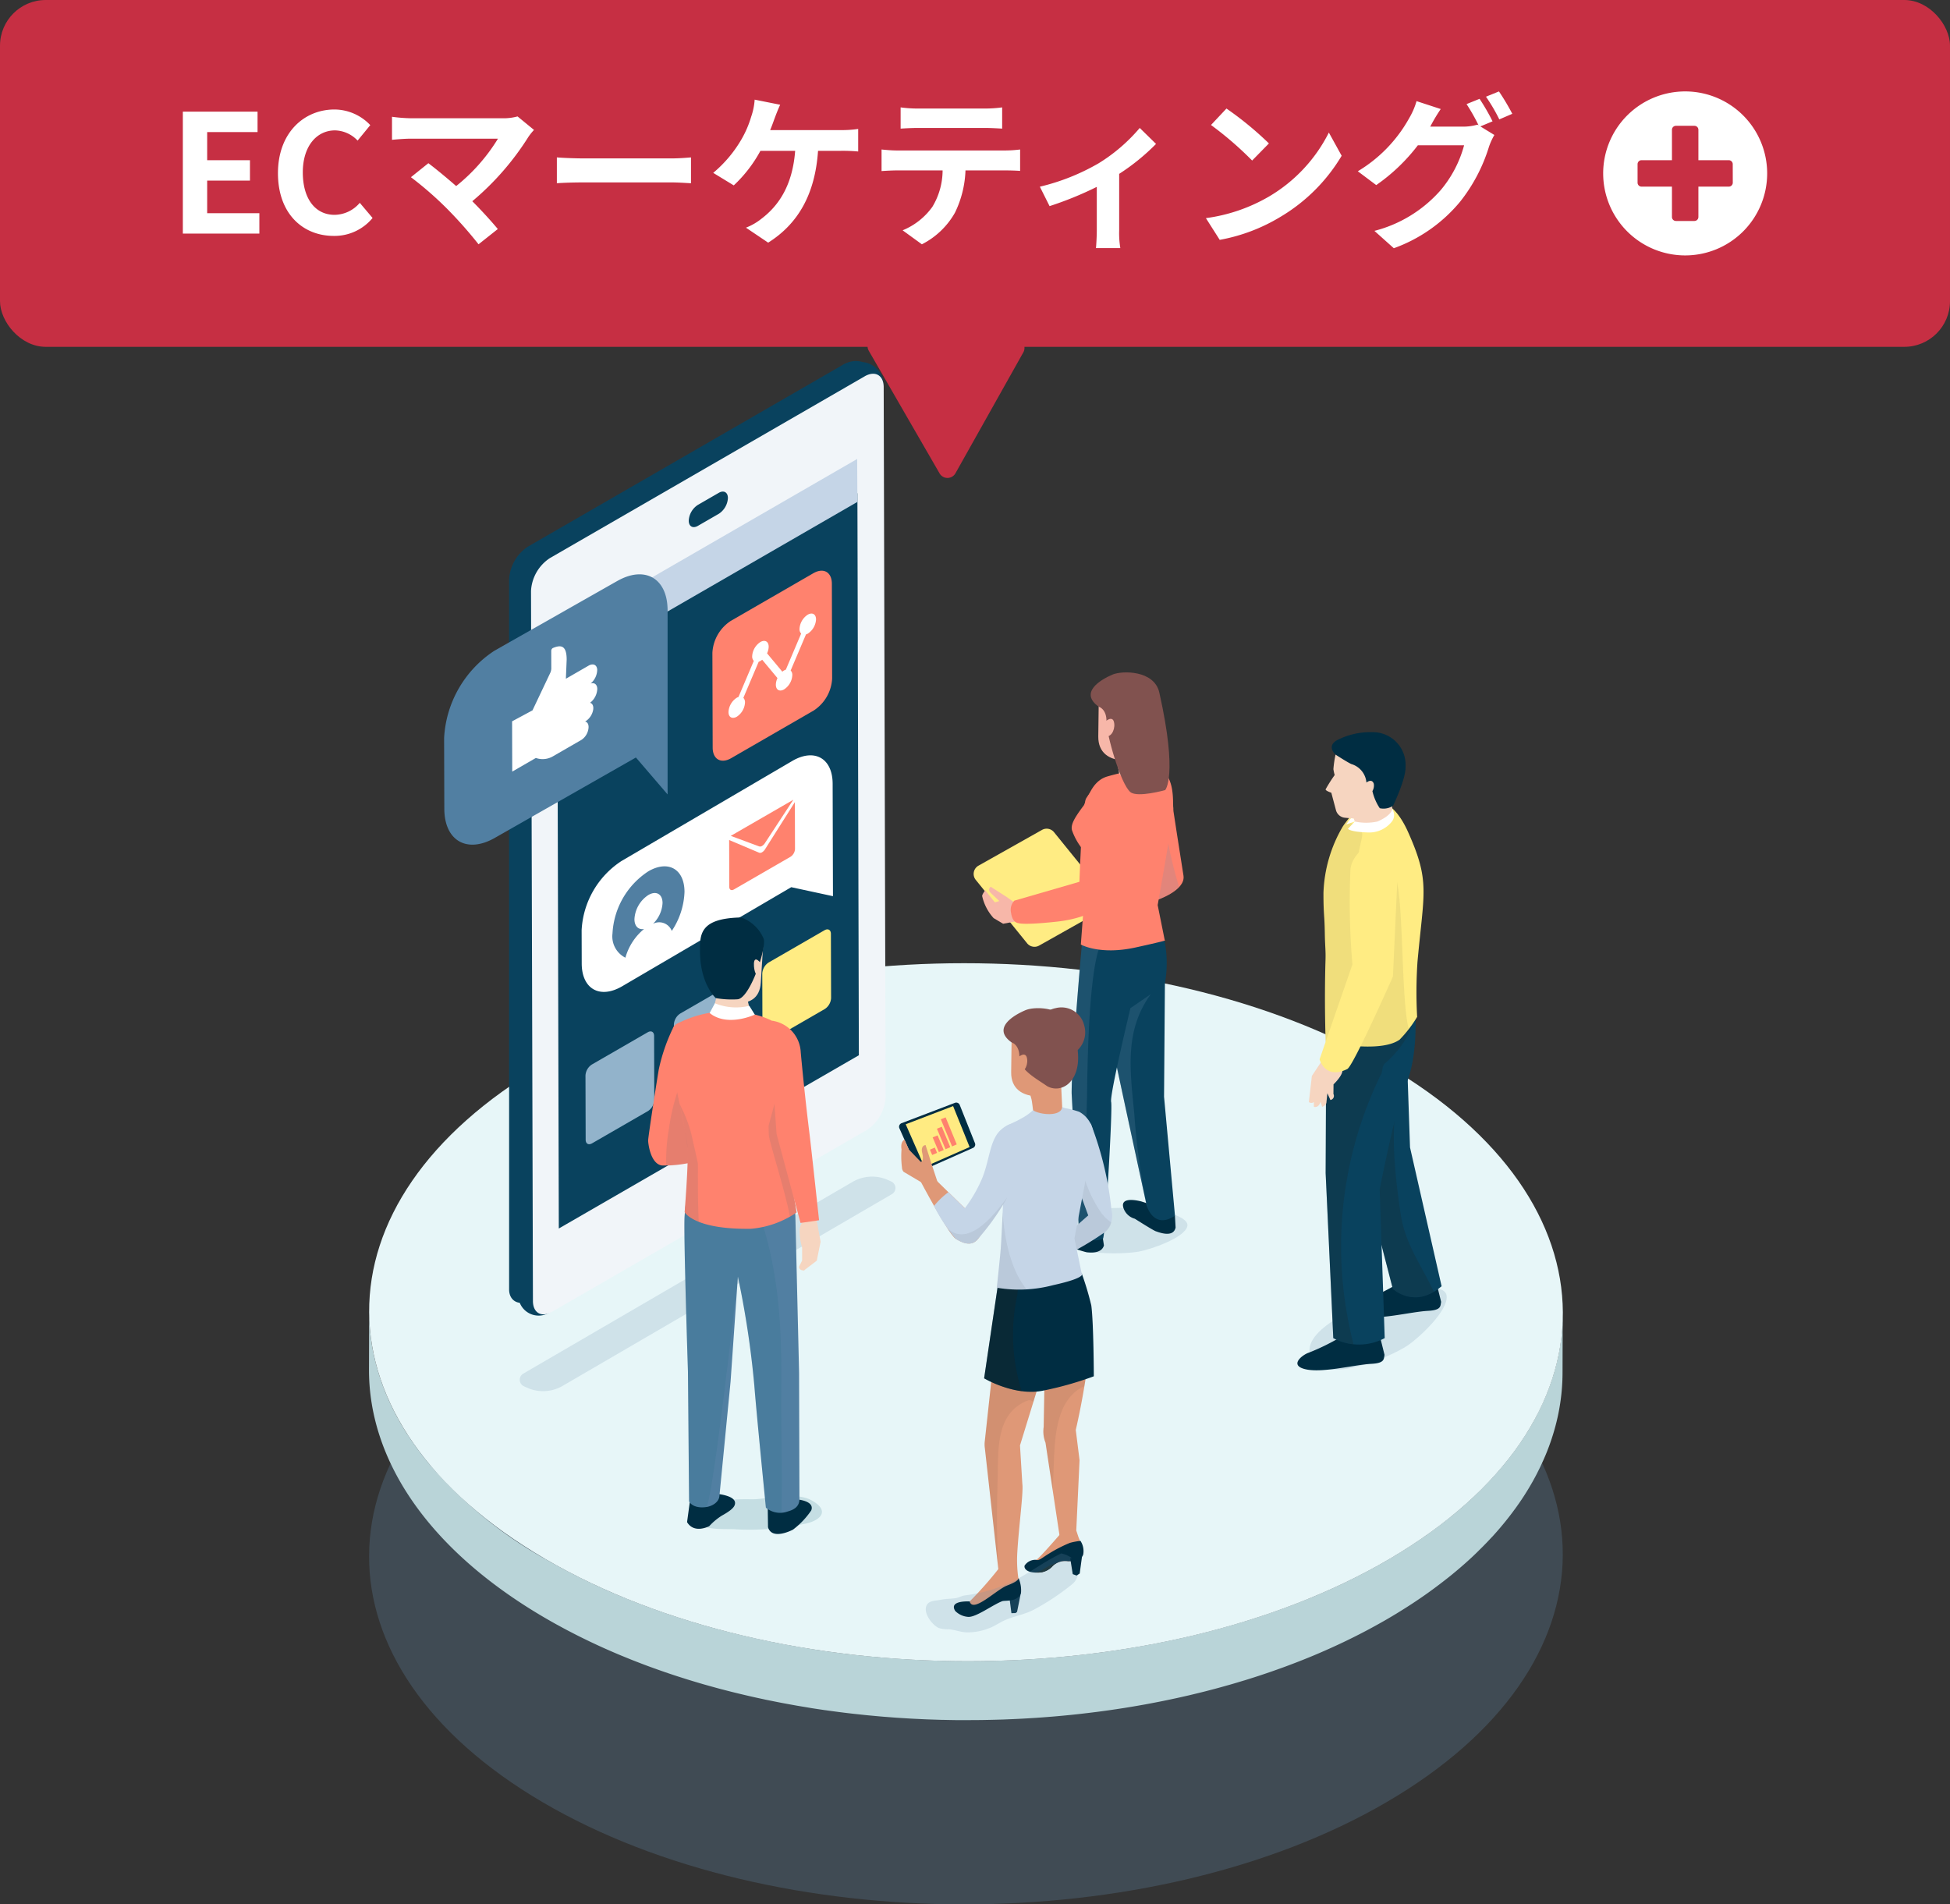 <svg xmlns="http://www.w3.org/2000/svg" xmlns:xlink="http://www.w3.org/1999/xlink" width="213.299" height="208.306" viewBox="0 0 213.299 208.306">
  <rect x="0" y="0" width="213.299" height="208.306" fill="#333333" stroke="none"/>
  <defs>
    <clipPath id="clip-path">
      <rect id="長方形_26117" data-name="長方形 26117" width="131.831" height="171.489" fill="none"/>
    </clipPath>
    <clipPath id="clip-path-2">
      <rect id="長方形_26095" data-name="長方形 26095" width="130.571" height="76.35" fill="none"/>
    </clipPath>
    <clipPath id="clip-path-3">
      <rect id="長方形_26097" data-name="長方形 26097" width="15.016" height="8.997" fill="none"/>
    </clipPath>
    <clipPath id="clip-path-4">
      <rect id="長方形_26098" data-name="長方形 26098" width="8.36" height="27.934" fill="none"/>
    </clipPath>
    <clipPath id="clip-path-5">
      <rect id="長方形_26099" data-name="長方形 26099" width="9.797" height="36.525" fill="none"/>
    </clipPath>
    <clipPath id="clip-path-6">
      <rect id="長方形_26100" data-name="長方形 26100" width="9.337" height="24.708" fill="none"/>
    </clipPath>
    <clipPath id="clip-path-7">
      <rect id="長方形_26101" data-name="長方形 26101" width="13.575" height="3.719" fill="none"/>
    </clipPath>
    <clipPath id="clip-path-8">
      <rect id="長方形_26102" data-name="長方形 26102" width="3.854" height="9.117" fill="none"/>
    </clipPath>
    <clipPath id="clip-path-9">
      <rect id="長方形_26103" data-name="長方形 26103" width="10.657" height="34.5" fill="none"/>
    </clipPath>
    <clipPath id="clip-path-10">
      <rect id="長方形_26104" data-name="長方形 26104" width="3.073" height="17.292" fill="none"/>
    </clipPath>
    <clipPath id="clip-path-11">
      <rect id="長方形_26105" data-name="長方形 26105" width="2.09" height="12.892" fill="none"/>
    </clipPath>
    <clipPath id="clip-path-12">
      <rect id="長方形_26106" data-name="長方形 26106" width="14.302" height="5.009" fill="none"/>
    </clipPath>
    <clipPath id="clip-path-13">
      <rect id="長方形_26107" data-name="長方形 26107" width="2.584" height="10.147" fill="none"/>
    </clipPath>
    <clipPath id="clip-path-14">
      <rect id="長方形_26108" data-name="長方形 26108" width="5.997" height="24.826" fill="none"/>
    </clipPath>
    <clipPath id="clip-path-15">
      <rect id="長方形_26109" data-name="長方形 26109" width="3.065" height="33.377" fill="none"/>
    </clipPath>
    <clipPath id="clip-path-16">
      <rect id="長方形_26110" data-name="長方形 26110" width="11.383" height="33.601" fill="none"/>
    </clipPath>
    <clipPath id="clip-path-17">
      <rect id="長方形_26111" data-name="長方形 26111" width="5.606" height="10.277" fill="none"/>
    </clipPath>
    <clipPath id="clip-path-18">
      <rect id="長方形_26112" data-name="長方形 26112" width="4.113" height="13.374" fill="none"/>
    </clipPath>
    <clipPath id="clip-path-19">
      <rect id="長方形_26113" data-name="長方形 26113" width="3.239" height="8.391" fill="none"/>
    </clipPath>
    <clipPath id="clip-path-20">
      <rect id="長方形_26114" data-name="長方形 26114" width="16.691" height="8.64" fill="none"/>
    </clipPath>
    <clipPath id="clip-path-21">
      <rect id="長方形_26115" data-name="長方形 26115" width="6.52" height="5.015" fill="none"/>
    </clipPath>
  </defs>
  <g id="グループ_13464" data-name="グループ 13464" transform="translate(-904.638 -3488)">
    <g id="img_jobs_icon02" transform="translate(945 3521.817)">
      <g id="グループ_11525" data-name="グループ 11525" transform="translate(0 3)" clip-path="url(#clip-path)">
        <g id="グループ_11524" data-name="グループ 11524" transform="translate(-17.189 -2.122)">
          <g id="グループ_13197" data-name="グループ 13197">
            <g id="グループ_13196" data-name="グループ 13196" transform="translate(17.189 70.665)">
              <g id="グループ_11462" data-name="グループ 11462" transform="translate(0.009 26.595)" opacity="0.3" style="mix-blend-mode: multiply;isolation: isolate">
                <g id="グループ_11461" data-name="グループ 11461">
                  <g id="グループ_11460" data-name="グループ 11460" clip-path="url(#clip-path-2)">
                    <path id="パス_8064" data-name="パス 8064" d="M19.334,664.421c-25.578,14.908-25.714,39.079-.3,53.988s66.749,14.908,92.327,0,25.714-39.079.3-53.988-66.748-14.909-92.327,0" transform="translate(-0.062 -653.24)" fill="#5f84a2"/>
                  </g>
                </g>
              </g>
              <path id="パス_8065" data-name="パス 8065" d="M130.571,730.462c0,.175,0,.351-.008.526,0,.069,0,.138-.007.207s-.006.167-.01.25-.007.144-.011.216-.009.166-.015.248-.011.145-.016.218-.013.164-.02.246-.013.146-.021.219-.016.164-.025.245-.016.146-.025.219-.02.163-.03.245-.019.145-.029.218-.024.164-.036.246-.022.145-.034.218-.027.164-.041.246-.025.145-.038.217-.03.164-.046.246-.028.145-.043.218-.033.16-.05.24-.031.146-.047.219-.037.161-.056.241-.034.145-.052.218-.04.161-.061.242-.037.144-.056.216-.044.161-.066.242-.04.144-.06.216-.047.162-.072.242-.042.143-.064.214-.051.163-.077.244-.045.141-.068.212-.055.163-.083.245-.047.14-.072.21-.059.164-.089.247-.049.138-.075.206c-.036.1-.073.192-.11.288-.022.057-.044.115-.066.172-.047.119-.1.237-.144.356l-.042.1q-.1.23-.2.458l-.051.114c-.051.114-.1.228-.155.342-.026.057-.054.114-.081.171-.045.095-.089.19-.135.284-.03.063-.062.125-.093.188-.044.089-.088.178-.133.266-.033.065-.067.13-.1.2-.045.086-.089.171-.134.257-.036.067-.072.134-.108.2-.045.084-.091.167-.137.251-.035.063-.07.126-.106.188q-.082.145-.165.289l-.111.189q-.085.143-.171.286l-.113.186c-.061.1-.124.2-.187.3l-.107.169q-.112.174-.227.348l-.077.117q-.155.232-.315.462l-.077.109q-.123.176-.249.351l-.122.167c-.071.1-.143.2-.216.293l-.137.181q-.106.14-.213.278l-.133.171q-.158.2-.319.4l-.09.111q-.2.251-.416.5l-.1.119q-.166.194-.336.388l-.136.154q-.177.2-.359.4l-.094.1q-.227.246-.46.49l-.117.122q-.182.189-.367.376l-.15.151q-.2.2-.4.395l-.1.1q-.249.241-.5.479l-.2.181-.234.215-.209.188-.237.212-.216.189-.24.209-.221.188-.245.207-.224.186-.252.207-.228.184-.256.2-.234.185-.259.2-.239.184-.264.2-.246.184-.267.2-.251.182-.273.2-.255.181-.277.194-.26.18-.28.191-.266.179-.286.19-.269.177-.292.189-.272.175-.3.188-.278.173-.3.186-.261.159q-.354.214-.714.426-.53.311-1.07.612l-.284.158q-.483.268-.973.529l-.128.069q-.546.289-1.1.569l-.287.144q-.472.236-.949.466l-.206.1q-.563.268-1.135.529l-.276.124q-.476.214-.956.423l-.26.113q-.58.249-1.167.49l-.25.1q-.492.2-.989.393l-.3.115q-.6.23-1.2.452l-.2.071q-.524.191-1.052.375l-.32.111q-.612.211-1.23.414-.723.236-1.453.461l-.339.1c-.376.114-.752.227-1.131.337-.182.052-.366.1-.548.154-.311.088-.623.176-.936.261-.206.056-.413.109-.62.163-.292.077-.584.154-.878.228-.218.055-.436.108-.655.161-.285.07-.571.14-.858.208-.224.053-.45.1-.675.155-.283.064-.566.129-.85.191-.229.05-.46.1-.691.147-.281.059-.563.118-.846.175q-.35.071-.7.138-.422.082-.846.161-.493.091-.987.179l-.244.043q-.665.115-1.333.221l-.321.05q-.56.087-1.123.169l-.289.042q-.671.1-1.344.182l-.3.037q-.564.071-1.131.137l-.32.037q-.663.074-1.329.141-.842.084-1.686.155l-.281.022q-.706.057-1.413.107c-.2.013-.391.025-.587.037q-.558.035-1.116.066c-.22.012-.439.022-.659.032q-.529.025-1.058.045l-.7.024q-.446.014-.891.024l-.731.015c-.3.005-.6.008-.9.011-.241,0-.482,0-.723,0-.3,0-.608,0-.913,0-.237,0-.473,0-.71-.005-.312,0-.624-.01-.936-.016-.229,0-.459-.008-.688-.014-.287-.008-.575-.018-.862-.028-.242-.008-.485-.016-.727-.025-.29-.012-.58-.027-.871-.041-.239-.012-.477-.022-.716-.035-.3-.016-.591-.036-.887-.054-.232-.015-.464-.028-.7-.044-.305-.021-.61-.046-.914-.069-.222-.017-.444-.033-.665-.051-.319-.027-.637-.057-.955-.087-.206-.019-.412-.036-.618-.057-.362-.036-.724-.075-1.085-.114l-.483-.051q-.783-.089-1.564-.188l-.136-.019q-.711-.092-1.42-.192l-.373-.056c-.4-.059-.807-.119-1.208-.183-.194-.031-.388-.064-.582-.1-.331-.054-.662-.109-.992-.166-.215-.038-.429-.077-.643-.116-.308-.056-.616-.111-.922-.17-.223-.043-.446-.087-.669-.131-.3-.058-.592-.117-.886-.178-.209-.043-.418-.089-.626-.133q-.509-.109-1.016-.222l-.637-.146q-.5-.116-1-.237c-.207-.05-.415-.1-.622-.152q-.52-.13-1.037-.267c-.185-.049-.372-.1-.556-.146q-.638-.172-1.27-.352l-.313-.087-.153-.045q-.569-.165-1.133-.337l-.358-.11q-.541-.167-1.078-.341l-.2-.064q-.624-.2-1.242-.416l-.32-.111q-.49-.17-.976-.346l-.315-.114q-.609-.223-1.213-.455l-.2-.078q-.483-.187-.962-.381l-.566-.231q-.364-.15-.725-.3l-.563-.241q-.358-.155-.713-.314-.278-.124-.554-.25-.355-.162-.707-.328c-.18-.084-.36-.169-.539-.255-.238-.114-.475-.23-.711-.347-.172-.085-.345-.169-.516-.255-.245-.123-.488-.25-.731-.375-.159-.082-.318-.163-.476-.247-.267-.141-.531-.285-.8-.43-.13-.071-.262-.141-.391-.213q-.588-.326-1.165-.662A47.141,47.141,0,0,1,6.441,746.7q-.348-.425-.678-.853t-.64-.861a30.725,30.725,0,0,1-1.694-2.623q-.254-.442-.489-.886t-.451-.892q-.324-.671-.606-1.347t-.521-1.356q-.159-.453-.3-.909T.8,736.06q-.061-.228-.117-.457a22.832,22.832,0,0,1-.665-5.517h0L0,736.538c-.028,9.833,6.4,19.68,19.27,27.182q.577.336,1.165.662c.13.072.261.141.391.213.264.144.528.288.794.429.158.084.318.165.477.248.242.126.485.251.73.375.171.086.344.171.517.256q.354.174.71.347.268.129.54.255.352.165.707.328.276.126.555.25.355.158.712.313l.563.242q.361.153.724.3.283.116.567.231l.265.108c.231.092.464.182.7.273l.2.078q.6.232,1.212.455l.316.114q.486.176.975.346l.32.111q.618.212,1.242.416l.2.064q.537.173,1.078.341l.358.11q.564.172,1.132.337l.154.045.043.013.268.074q.633.18,1.271.353c.185.05.371.1.556.146q.517.136,1.037.267c.207.052.414.1.622.152q.5.121,1,.237l.636.146q.507.114,1.017.222c.136.029.27.06.407.089l.22.044c.295.061.591.119.886.178.223.044.445.089.669.131.307.059.616.114.925.17.213.039.426.078.64.116.331.058.663.112.994.166.194.032.386.065.58.1.4.064.8.124,1.208.183l.35.053.024,0q.708.1,1.42.192l.136.018q.78.1,1.564.188c.161.018.322.034.483.051.361.039.723.079,1.085.114.206.02.412.037.619.057.318.029.636.06.955.086l.061.005c.2.017.4.03.6.046.3.024.609.048.914.069.232.016.464.029.7.044.3.019.591.038.887.054.238.013.477.024.716.035.29.014.58.029.87.041.242.01.484.017.727.025.287.01.575.02.862.028l.153.005c.178,0,.356.006.535.009.312.006.624.013.936.017.237,0,.473,0,.71,0,.3,0,.608,0,.913,0l.722-.005q.451,0,.9-.011l.728-.015q.447-.01.894-.024l.346-.009.352-.015q.531-.02,1.061-.045l.656-.032c.373-.02.746-.042,1.118-.066.2-.012.391-.024.586-.037q.707-.049,1.413-.107l.281-.022q.844-.071,1.686-.155l.086-.008q.622-.062,1.242-.133l.32-.037q.566-.065,1.131-.136l.3-.037q.674-.087,1.344-.182l.289-.042q.562-.081,1.123-.169l.322-.05q.668-.106,1.333-.221l.245-.043c.226-.04.453-.079.679-.12l.308-.058q.424-.079.846-.161.351-.068.7-.138c.283-.057.565-.116.846-.175.23-.048.461-.1.69-.147q.426-.093.85-.191c.225-.051.451-.1.675-.155.287-.068.572-.138.858-.208.218-.053.437-.106.655-.161.294-.074.586-.152.879-.229.206-.054.414-.107.619-.163.313-.085.625-.173.936-.261.183-.052.366-.1.548-.154.379-.109.755-.223,1.131-.337.113-.034.226-.067.339-.1q.731-.225,1.453-.461l.023-.007q.607-.2,1.207-.406l.32-.111q.528-.184,1.052-.375l.2-.071q.6-.221,1.2-.452l.3-.115q.5-.194.989-.393l.25-.1q.587-.241,1.167-.49l.26-.113q.48-.208.955-.423l.277-.125q.571-.26,1.134-.528l.207-.1q.477-.229.948-.465l.287-.144q.555-.281,1.1-.569l.128-.069q.49-.261.973-.529l.284-.158q.539-.3,1.07-.612.361-.212.714-.426l.082-.049.178-.11.3-.186.277-.173.3-.188.272-.175.292-.189.269-.177.287-.191.264-.178.282-.192.259-.179.277-.195.254-.18.274-.2.249-.181.268-.2.245-.183.264-.2.239-.184.259-.2.235-.185.254-.2.23-.186.25-.206.226-.187.245-.207.221-.188.241-.209.215-.188.237-.211.21-.189.232-.213.16-.147.038-.036q.255-.239.5-.479l.1-.1q.2-.2.4-.394l.15-.151q.185-.187.366-.375l.118-.122q.233-.244.46-.49l.1-.1q.181-.2.358-.4l.137-.155q.17-.193.335-.386l.1-.12q.211-.249.416-.5l.091-.113q.161-.2.318-.4l.062-.078.072-.094q.108-.139.213-.279l.137-.181c.073-.1.144-.2.216-.293l.122-.167c.084-.116.166-.233.247-.349l.079-.111q.16-.231.315-.462l.076-.116c.077-.116.153-.232.228-.349l.107-.17q.094-.149.187-.3l.113-.185q.087-.143.171-.286l.111-.19q.084-.144.165-.288l.068-.119.038-.07c.047-.084.092-.167.137-.251.036-.067.073-.134.108-.2.046-.086.09-.171.134-.257.034-.065.068-.13.1-.2.045-.089.089-.177.133-.266.031-.062.063-.125.093-.188.046-.094.09-.189.135-.284.027-.057.054-.114.081-.171.053-.114.1-.228.155-.342l.051-.114q.1-.229.2-.458c.014-.033.027-.067.041-.1.049-.119.1-.238.145-.358.022-.056.043-.112.064-.167.038-.1.076-.195.112-.292l.012-.031c.021-.057.041-.114.062-.171.03-.084.061-.167.09-.251s.047-.138.071-.207.057-.165.084-.248.045-.141.068-.211.052-.163.078-.245.043-.142.064-.213.049-.162.072-.244.04-.143.06-.214.045-.162.067-.243.037-.144.056-.216.041-.161.061-.242.035-.145.052-.218.038-.16.056-.241.032-.146.048-.219.034-.16.05-.24c.006-.029.013-.059.018-.088s.016-.086.024-.13q.024-.123.046-.245t.038-.218q.021-.123.041-.246t.034-.217q.018-.123.036-.246t.029-.218c.011-.082.021-.164.031-.246s.017-.145.025-.218.017-.165.025-.247.014-.145.02-.217.014-.165.02-.247.011-.145.016-.217.01-.166.015-.248.008-.144.012-.216.007-.167.01-.25c0-.052,0-.1.006-.154,0-.017,0-.035,0-.052q.007-.263.008-.526Z" transform="translate(0 -692.099)" fill="#b9d4d8"/>
              <path id="パス_8066" data-name="パス 8066" d="M111.422,485.025c25.578,14.908,25.714,39.079.3,53.988s-66.749,14.908-92.327,0-25.714-39.079-.3-53.988,66.748-14.909,92.327,0" transform="translate(-0.105 -473.844)" fill="#e7f6f8"/>
            </g>
            <g id="グループ_13198" data-name="グループ 13198">
              <g id="グループ_13221" data-name="グループ 13221" transform="translate(25.406 4.843)">
                <g id="グループ_11465" data-name="グループ 11465" transform="translate(8.272 89.165)" opacity="0.2" style="mix-blend-mode: multiply;isolation: isolate">
                  <path id="パス_8067" data-name="パス 8067" d="M235.681,522.014l-.348-.157a4.245,4.245,0,0,0-3.88.2l-36.02,20.974a.78.78,0,0,0,.072,1.384l.348.157a4.245,4.245,0,0,0,3.88-.2l36.02-20.974a.779.779,0,0,0-.072-1.384" transform="translate(-195.045 -521.482)" fill="#6c90b1"/>
                  <rect id="長方形_26096" data-name="長方形 26096" width="41.095" height="23.466" transform="translate(0 0)" fill="none"/>
                </g>
                <g id="グループ_13220" data-name="グループ 13220" transform="translate(0 0)">
                  <path id="パス_8068" data-name="パス 8068" d="M191.45,583.446a2.224,2.224,0,1,0,2.266,2.657,2.5,2.5,0,0,0-2.266-2.657" transform="translate(-181.195 -483.525)" fill="#09425e"/>
                  <path id="パス_8069" data-name="パス 8069" d="M397.249,5.165a2.5,2.5,0,0,0-3.113,1.583A2.5,2.5,0,0,0,396.4,9.405a2.5,2.5,0,0,0,3.113-1.583,2.505,2.505,0,0,0-2.266-2.657" transform="translate(-351.459 -5.097)" fill="#09425e"/>
                  <path id="パス_8070" data-name="パス 8070" d="M224.793,5.9,190.38,25.766a4.581,4.581,0,0,0-2.076,3.6v77.654c0,1.32,1.151,1.854,2.3,1.191l34.413-19.868a4.581,4.581,0,0,0,2.076-3.6l-.21-77.654c0-1.32-.941-1.854-2.09-1.191" transform="translate(-181.195 -5.523)" fill="#09425e"/>
                  <path id="パス_8071" data-name="パス 8071" d="M238.677,13.191,204.264,33.06a4.582,4.582,0,0,0-2.076,3.6l.21,77.654c0,1.32.941,1.854,2.09,1.191L238.9,95.633a4.581,4.581,0,0,0,2.076-3.6l-.21-77.654c0-1.32-.941-1.854-2.09-1.191" transform="translate(-192.683 -11.558)" fill="#f1f5f9"/>
                  <path id="パス_8072" data-name="パス 8072" d="M218.884,107.508l.158,61.48,32.82-18.949-.158-61.48Z" transform="translate(-206.496 -74.148)" fill="#09425e"/>
                  <path id="パス_8073" data-name="パス 8073" d="M218.73,85.817l.027,4.695,32.82-18.949-.027-4.695Z" transform="translate(-206.368 -56.202)" fill="#c5d5e7"/>
                  <path id="パス_8074" data-name="パス 8074" d="M355.515,364.942l-6.107,3.526a1.533,1.533,0,0,0-.7,1.206l.02,7.017c0,.443.314.622.7.4l6.107-3.526a1.532,1.532,0,0,0,.7-1.206l-.02-7.017c0-.444-.314-.622-.7-.4" transform="translate(-313.906 -302.727)" fill="#ffec83"/>
                  <path id="パス_8075" data-name="パス 8075" d="M243.516,429.6l-6.106,3.525a1.533,1.533,0,0,0-.7,1.206l.02,7.017c0,.444.314.622.7.4l6.106-3.525a1.532,1.532,0,0,0,.7-1.206l-.02-7.017c0-.444-.314-.622-.7-.4" transform="translate(-221.247 -356.224)" fill="#92b3cb"/>
                  <path id="パス_8076" data-name="パス 8076" d="M299.515,397.273l-6.106,3.525a1.533,1.533,0,0,0-.7,1.206l.02,7.017c0,.444.314.622.7.4l6.106-3.525a1.533,1.533,0,0,0,.7-1.206l-.02-7.017c0-.444-.315-.622-.7-.4" transform="translate(-267.576 -329.476)" fill="#92b3cb"/>
                  <path id="パス_8077" data-name="パス 8077" d="M305.385,87.665l-2.292,1.323a2.191,2.191,0,0,0-.993,1.72c0,.631.45.887,1,.57l2.292-1.323a2.192,2.192,0,0,0,.993-1.72c0-.632-.45-.887-1-.57" transform="translate(-275.342 -73.295)" fill="#09425e"/>
                  <path id="パス_8078" data-name="パス 8078" d="M166.02,140.706l-13.363,7.585a12.168,12.168,0,0,0-5.521,9.563l.022,7.735c.01,3.515,2.5,4.933,5.557,3.167l15.4-8.775,3.466,4.039V143.873c-.01-3.515-2.5-4.932-5.557-3.167" transform="translate(-147.136 -116.662)" fill="#517fa2"/>
                  <path id="パス_8079" data-name="パス 8079" d="M199.526,190.235c0-.5-.315-.749-.729-.61a2.012,2.012,0,0,0,.721-1.518c-.033-.541-.459-.718-.946-.437l-2.4,1.385-.082.045.086-2.092c0-1.638-.693-1.606-1.518-1.263a.363.363,0,0,0-.169.3l.006,1.932a1.238,1.238,0,0,1-.134.526l-1.922,4.056-2.232,1.2.016,5.5,2.583-1.492a2.243,2.243,0,0,0,1.914-.206l1.423-.821.215-.124,1.448-.836a1.764,1.764,0,0,0,.767-1.394c0-.349-.155-.565-.384-.6l.05-.029a1.887,1.887,0,0,0,.843-1.3c.047-.406-.1-.664-.347-.722a2.048,2.048,0,0,0,.79-1.5" transform="translate(-182.771 -154.397)" fill="#fff"/>
                  <path id="パス_8080" data-name="パス 8080" d="M328.134,137.932l-9.025,5.211a4.442,4.442,0,0,0-2.014,3.489l.03,10.37c0,1.282.912,1.8,2.028,1.156l9.025-5.211a4.443,4.443,0,0,0,2.014-3.489l-.029-10.371c0-1.282-.912-1.8-2.028-1.155" transform="translate(-287.749 -114.767)" fill="#ff826e"/>
                  <path id="パス_8081" data-name="パス 8081" d="M335.971,164.912a1.985,1.985,0,0,0-.9,1.558.694.694,0,0,0,.18.509l-1.675,3.946a1.1,1.1,0,0,0-.195.087,1.445,1.445,0,0,0-.189.135l-1.672-2.009a1.732,1.732,0,0,0,.178-.721c0-.572-.406-.8-.905-.516a1.981,1.981,0,0,0-.9,1.557.7.7,0,0,0,.178.51l-1.675,3.946a1.035,1.035,0,0,0-.193.086,1.981,1.981,0,0,0-.9,1.558c0,.572.406.8.905.516a1.981,1.981,0,0,0,.9-1.557.7.7,0,0,0-.178-.51l1.675-3.946a1.029,1.029,0,0,0,.193-.086,1.41,1.41,0,0,0,.191-.134l1.672,2.007a1.74,1.74,0,0,0-.178.72c0,.572.406.8.9.517a1.982,1.982,0,0,0,.9-1.558.689.689,0,0,0-.18-.509l1.675-3.946a1.082,1.082,0,0,0,.2-.087,1.985,1.985,0,0,0,.9-1.558c0-.572-.408-.8-.905-.516" transform="translate(-296.196 -137.214)" fill="#fff"/>
                  <path id="パス_8082" data-name="パス 8082" d="M257.307,255.224l-18.693,10.952a9.625,9.625,0,0,0-4.367,7.564l.01,3.655c.008,2.78,1.976,3.9,4.4,2.5l18.519-10.852,4.563.984-.035-12.3c-.008-2.78-1.974-3.9-4.393-2.506" transform="translate(-219.205 -211.538)" fill="#fff"/>
                  <path id="パス_8083" data-name="パス 8083" d="M265,345.2a3.418,3.418,0,0,0,1.041-2.275c0-.975-.693-1.368-1.541-.878a3.376,3.376,0,0,0-1.532,2.653c0,.777.443,1.183,1.05,1.069a6.289,6.289,0,0,0-2.04,3.142,2.958,2.958,0,0,0,2.541-.4,7.787,7.787,0,0,0,2.534-2.53A1.477,1.477,0,0,0,265,345.2" transform="translate(-242.151 -283.687)" fill="#fff"/>
                  <path id="パス_8084" data-name="パス 8084" d="M257.733,325.468a8.654,8.654,0,0,0-3.927,6.8,2.606,2.606,0,0,0,1.411,2.652,6.288,6.288,0,0,1,2.04-3.142c-.607.114-1.048-.292-1.05-1.068a3.376,3.376,0,0,1,1.532-2.653c.849-.49,1.539-.1,1.542.878a3.418,3.418,0,0,1-1.041,2.275,1.477,1.477,0,0,1,2.051.78,8.19,8.19,0,0,0,1.392-4.27c-.007-2.5-1.776-3.509-3.951-2.253" transform="translate(-235.388 -269.702)" fill="#517fa2"/>
                  <path id="パス_8085" data-name="パス 8085" d="M331.64,289.39a.977.977,0,0,1-.324.327.372.372,0,0,1-.326.048l-3.276-1.385.015,5.127c0,.313.222.441.5.283l6.195-3.577a1.09,1.09,0,0,0,.493-.854l-.015-5.127Z" transform="translate(-296.535 -236.033)" fill="#ff826e"/>
                  <path id="パス_8086" data-name="パス 8086" d="M331.813,287.861a.374.374,0,0,0,.315-.051.978.978,0,0,0,.315-.313l3.1-4.736-6.84,3.949Z" transform="translate(-297.348 -234.817)" fill="#ff826e"/>
                </g>
              </g>
              <g id="グループ_11468" data-name="グループ 11468" transform="translate(120.059 106.126)" opacity="0.2" style="mix-blend-mode: multiply;isolation: isolate">
                <g id="グループ_11467" data-name="グループ 11467">
                  <g id="グループ_11466" data-name="グループ 11466" clip-path="url(#clip-path-3)">
                    <path id="パス_8089" data-name="パス 8089" d="M702.94,665.077c-1.809.743-9.283,3.694-7.31,6.795,1.655,2.6,8.411-.27,10.425-1.6,1.1-.731,4.543-3.833,4.244-5.487-.293-1.624-5.837-.582-7.359.3" transform="translate(-695.302 -663.928)" fill="#6c90b1"/>
                  </g>
                </g>
              </g>
              <path id="パス_8090" data-name="パス 8090" d="M692.661,694.511a24.125,24.125,0,0,1-3.725,1.856c-.616.191-2.139,1.3-.553,1.767,1.84.546,5.405-.437,7.42-.546,1.44-.078,1.323-.529,1.41-.979l-.52-2.1Z" transform="translate(-568.941 -583.105)" fill="#002d42"/>
              <path id="パス_8091" data-name="パス 8091" d="M728.515,660.94a24.129,24.129,0,0,1-3.725,1.856c-.617.191-2.139,1.3-.553,1.767,1.84.546,5.405-.437,7.42-.546,1.44-.078,1.323-.529,1.41-.979l-.52-2.1Z" transform="translate(-598.603 -555.33)" fill="#002d42"/>
              <path id="パス_8092" data-name="パス 8092" d="M731.054,508.4,725.7,520.476l3.869,14.947s2.388,2.254,5.334-.3l-3.454-15.181Z" transform="translate(-600.388 -429.129)" fill="#09425e"/>
              <g id="グループ_11471" data-name="グループ 11471" transform="translate(125.308 79.27)" opacity="0.2">
                <g id="グループ_11470" data-name="グループ 11470">
                  <g id="グループ_11469" data-name="グループ 11469" clip-path="url(#clip-path-4)">
                    <path id="パス_8093" data-name="パス 8093" d="M730.56,512.192a2.674,2.674,0,0,1,.588-1.041l-.094-2.752L725.7,520.476l3.869,14.947a3.776,3.776,0,0,0,4.491.308c-1.4-2.979-3.148-5.2-3.643-8.569-.7-4.759-1.289-10.3.146-14.971" transform="translate(-725.697 -508.399)" fill="#1d1d1b"/>
                  </g>
                </g>
              </g>
              <path id="パス_8094" data-name="パス 8094" d="M705.635,490.615l-.071,15.621.836,18.053a5.959,5.959,0,0,0,5.625,0l-.548-16.267s1.8-9.188,2.758-11.212c1.523-3.228,1.125-8.368,1.125-8.368Z" transform="translate(-583.733 -412.618)" fill="#09425e"/>
              <g id="グループ_11474" data-name="グループ 11474" transform="translate(121.831 75.824)" opacity="0.2">
                <g id="グループ_11473" data-name="グループ 11473">
                  <g id="グループ_11472" data-name="グループ 11472" clip-path="url(#clip-path-5)">
                    <path id="パス_8095" data-name="パス 8095" d="M705.564,506.236l.836,18.053a6.618,6.618,0,0,0,2.219.679,42.787,42.787,0,0,1,3.028-29.586c.01-.022.025-.037.035-.059.121-.355.075-.819.357-1.066,3.368-2.948,3.321-5.814,3.321-5.814l-9.726,2.173Z" transform="translate(-705.564 -488.443)" fill="#1d1d1b"/>
                  </g>
                </g>
              </g>
              <path id="パス_8096" data-name="パス 8096" d="M706.308,358.776a15.277,15.277,0,0,0-2.118,7.282c0,2.48.114,2.219.15,4.439.024,1.476.107,1.825.075,2.869-.143,4.587.015,8.96.015,8.96s5.911,1.321,8.088-.229a13.231,13.231,0,0,0,1.918-2.494,49.509,49.509,0,0,1,.038-6.016c.7-7.718,1.4-8.775-1.034-14.214-1.456-3.252-3.936-5.256-7.131-.6" transform="translate(-582.597 -303.071)" fill="#ffec83"/>
              <g id="グループ_11477" data-name="グループ 11477" transform="translate(121.594 55.072)" opacity="0.07">
                <g id="グループ_11476" data-name="グループ 11476">
                  <g id="グループ_11475" data-name="グループ 11475" clip-path="url(#clip-path-6)">
                    <path id="パス_8097" data-name="パス 8097" d="M710.275,373.409c-.7-.823-1.871-.26-2.225-1.284-.128-.369.483-2.131.37-2.5q-.056-.185-.118-.368a4.679,4.679,0,0,0-1.111-.747,2.831,2.831,0,0,1-.418-.244c-.153.2-.307.4-.464.633a15.28,15.28,0,0,0-2.118,7.282c0,2.48.114,2.219.15,4.439.024,1.476.108,1.825.075,2.869-.143,4.587.015,8.96.015,8.96s5.912,1.321,8.088-.229a5.771,5.771,0,0,0,1.01-1.145c-.911-3.236-.517-15.639-1.606-16.913a2.325,2.325,0,0,1-1.647-.748" transform="translate(-704.191 -368.261)" fill="#1d1d1b"/>
                  </g>
                </g>
              </g>
              <path id="パス_8098" data-name="パス 8098" d="M696.828,516.326l-1.563,2.356-.329,2.853a.433.433,0,0,0,.548,0v.525s.519.184.735-.567l.166.567s.475-.138.477-.525l.1-.962.331.74a.452.452,0,0,0,.331-.657l.01-1.055s1.174-1.1.949-1.7c-.206-.551-1.754-1.569-1.754-1.569" transform="translate(-574.94 -435.687)" fill="#f6d5c0"/>
              <path id="パス_8099" data-name="パス 8099" d="M708.185,383.727c-1.435-.426-2.934,1.218-3.085,2.553a79.794,79.794,0,0,0,.215,10.445l-3.594,10.381s.607,2.269,3.033,1.058c.664-.332,4.991-10.113,4.991-10.113l.546-11.91s-.67-1.987-2.1-2.413" transform="translate(-580.554 -325.927)" fill="#ffec83"/>
              <path id="パス_8100" data-name="パス 8100" d="M722.166,353.741l.19,1.291a1.273,1.273,0,0,0,.884,1.035,4.073,4.073,0,0,0,1.06.174,2.35,2.35,0,0,0,2.148-1.07c.275-.568.149-.678.017-2.517Z" transform="translate(-597.468 -300.276)" fill="#f6d5c0"/>
              <path id="パス_8101" data-name="パス 8101" d="M713.912,312.169a7.934,7.934,0,0,0-3.948.894c-.7.415-.7,1-.125,1.555,0,0,2.573,4.6,4.08,5.5a1.865,1.865,0,0,0,2.212.093s1.409-2.911,1.363-4.244a3.575,3.575,0,0,0-3.581-3.8" transform="translate(-586.924 -266.774)" fill="#002d42"/>
              <path id="パス_8102" data-name="パス 8102" d="M710.679,330.4a1.22,1.22,0,0,0,.153-.81c-.222-.631-.806-.129-.806-.129a2.312,2.312,0,0,0-1.664-2.028c-.588-.292-1.715-1.03-1.715-1.03a11.71,11.71,0,0,0-.233,1.591,4.831,4.831,0,0,0,.138.645,16.526,16.526,0,0,0-.982,1.546c-.084.159.615.388.615.388l.5,1.878a1.123,1.123,0,0,0,1.022.861l1.506.141s2.539-1.019,2.241-1.23a5.739,5.739,0,0,1-.773-1.823" transform="translate(-583.733 -278.557)" fill="#f6d5c0"/>
              <path id="パス_8103" data-name="パス 8103" d="M724.526,360.752s.026.671-1.617,1.389a5.821,5.821,0,0,1-2.477,0l-.756.8s.215.345,2.266.4a3.16,3.16,0,0,0,2.5-1.142,1.153,1.153,0,0,0,.174-1.252Z" transform="translate(-595.408 -306.976)" fill="#fff"/>
              <path id="パス_8104" data-name="パス 8104" d="M719.064,366.757a6.177,6.177,0,0,0-.538.682l.955-.33-.12-.325a1.816,1.816,0,0,0-.3-.028" transform="translate(-594.457 -311.944)" fill="#fff"/>
              <g id="グループ_11480" data-name="グループ 11480" transform="translate(53.163 128.945)" opacity="0.15" style="mix-blend-mode: multiply;isolation: isolate">
                <g id="グループ_11479" data-name="グループ 11479">
                  <g id="グループ_11478" data-name="グループ 11478" clip-path="url(#clip-path-7)">
                    <path id="パス_8105" data-name="パス 8105" d="M320.267,796.53c-1.756-.939-4.967-.1-6.3-.088-1.476,0-5.194-.165-5.956,1.588-.886,2.039,2.9,1.584,4.043,1.7a27.985,27.985,0,0,0,7.337-.575c1.772-.278,3.145-1.409.872-2.625" transform="translate(-307.881 -796.086)" fill="#00586c"/>
                  </g>
                </g>
              </g>
              <path id="パス_8106" data-name="パス 8106" d="M277.535,504.726c-.353,2.117-1.146,7.319-1.146,7.672s.264,2.557,1.5,2.734a13.66,13.66,0,0,0,3.7-.441l.617-4.5-3.145-9.995a19.823,19.823,0,0,0-1.529,4.527" transform="translate(-228.665 -422.345)" fill="#ff826e"/>
              <g id="グループ_11483" data-name="グループ 11483" transform="translate(49.691 83.701)" opacity="0.1">
                <g id="グループ_11482" data-name="グループ 11482">
                  <g id="グループ_11481" data-name="グループ 11481" clip-path="url(#clip-path-8)">
                    <path id="パス_8107" data-name="パス 8107" d="M289.513,534.1l-.133-.041a23.287,23.287,0,0,0-1.3,5.1,20.083,20.083,0,0,0-.289,4.021,16.442,16.442,0,0,0,3.228-.471l.617-4.5-1.22-3.877a3.351,3.351,0,0,1-.9-.23" transform="translate(-287.779 -534.058)" fill="#00586c"/>
                  </g>
                </g>
              </g>
              <path id="パス_8108" data-name="パス 8108" d="M355.026,798.07l-2.91.705.035,2.361c.441,1.5,2.734.265,2.734.265a8.847,8.847,0,0,0,1.994-2.1c.441-1.146-1.852-1.234-1.852-1.234" transform="translate(-291.315 -668.782)" fill="#002d42"/>
              <path id="パス_8109" data-name="パス 8109" d="M303.909,794.494l-2.513.529-.353,2.6c.794,1.323,2.425.441,2.425.441a6.838,6.838,0,0,1,1.367-1.146c.882-.485,1.291-.834,1.411-1.147.441-1.146-2.337-1.279-2.337-1.279" transform="translate(-249.062 -665.823)" fill="#002d42"/>
              <path id="パス_8110" data-name="パス 8110" d="M311.452,607.587c-.136.03-8.307.179-11.872-.849-.1.814-.181,1.593-.217,2.089-.13,1.8.368,16.984.368,16.984l.123,14.209s.371.821,1.864.619c.688-.093,1.422-.549,1.459-1.243l1.216-12.475.8-11.485a101.688,101.688,0,0,1,1.8,11.93c.243,3.135,1.264,13.342,1.264,13.342a2.431,2.431,0,0,0,2.4.41c1-.269,1.244-.778,1.269-1.3l-.039-13.878Z" transform="translate(-247.653 -510.488)" fill="#517fa2"/>
              <g id="グループ_11486" data-name="グループ 11486" transform="translate(51.688 96.25)" opacity="0.1">
                <g id="グループ_11485" data-name="グループ 11485">
                  <g id="グループ_11484" data-name="グループ 11484" clip-path="url(#clip-path-9)">
                    <path id="パス_8111" data-name="パス 8111" d="M309.939,627.779c.074-6.808-.252-13.209-2.577-19.68a3.013,3.013,0,0,1-.131-.526,36.492,36.492,0,0,1-7.652-.835c-.1.814-.181,1.593-.217,2.089-.13,1.8.368,16.984.368,16.984l.123,14.209s.371.821,1.864.619c.688-.093,3.473-25.2,3.473-25.2a101.686,101.686,0,0,1,1.8,11.93c.243,3.135,1.264,13.342,1.264,13.342a2.229,2.229,0,0,0,1.7.525c.125-4.48-.063-8.972-.014-13.454" transform="translate(-299.34 -606.738)" fill="#00586c"/>
                  </g>
                </g>
              </g>
              <path id="パス_8112" data-name="パス 8112" d="M302.8,495.381l-.529-4.939s-1.458-1.245-4.85-1.5a12.209,12.209,0,0,0-5.81,1.114c-.461.212-.82.323-.975.806a8.487,8.487,0,0,0-.206,3.116c.214,2,1.761,8.238,1.852,9.965s-.329,6.957-.329,6.957.97,1.911,7.231,1.823a10.333,10.333,0,0,0,5.018-1.79l-1.256-7.44Z" transform="translate(-240.237 -413.009)" fill="#ff826e"/>
              <g id="グループ_11489" data-name="グループ 11489" transform="translate(60.895 81.095)" opacity="0.1">
                <g id="グループ_11488" data-name="グループ 11488">
                  <g id="グループ_11487" data-name="グループ 11487" clip-path="url(#clip-path-10)">
                    <path id="パス_8113" data-name="パス 8113" d="M354.328,520.246l-.137-1.276c-.026.128-.055.254-.078.382-.232,1.277-.363,2.575-.639,3.843-.226,1.039-.536,2.08-.816,3.126.012.328.021.656.025.985.008.676,1.923,6.538,2.3,8.955.466-.263.746-.462.746-.462l-1.256-7.44Z" transform="translate(-352.658 -518.97)" fill="#00586c"/>
                  </g>
                </g>
              </g>
              <g id="グループ_11492" data-name="グループ 11492" transform="translate(51.167 86.06)" opacity="0.1">
                <g id="グループ_11491" data-name="グループ 11491">
                  <g id="グループ_11490" data-name="グループ 11490" clip-path="url(#clip-path-11)">
                    <path id="パス_8114" data-name="パス 8114" d="M297.776,551.766a14.371,14.371,0,0,0-1.055-3.235c-.132-.267-.265-.537-.395-.807a47.3,47.3,0,0,1,.878,4.875c.091,1.727-.329,6.957-.329,6.957a2.909,2.909,0,0,0,1.541,1.06c-.1-2.119-.091-4.237-.088-6.365-.173-.831-.36-1.659-.553-2.484" transform="translate(-296.327 -547.723)" fill="#00586c"/>
                  </g>
                </g>
              </g>
              <path id="パス_8115" data-name="パス 8115" d="M313.1,448.723c-.109,1.753,1.973,2.8,1.973,2.8,1.691.106,2.847-.471,2.958-2.255l.281-4.493-6.48.682Z" transform="translate(-257.983 -376.494)" fill="#f6d5c0"/>
              <path id="パス_8116" data-name="パス 8116" d="M373,599.79l-.429,3.63-.246.364a1.611,1.611,0,0,0-.278.949,6.378,6.378,0,0,0,.278,1.776v1.416l-.337.673a.386.386,0,0,0,.337.389c.354.071.232,0,.232,0l1.372-1.049.415-2.067-.406-2.245Z" transform="translate(-307.758 -504.739)" fill="#f6d5c0"/>
              <path id="パス_8117" data-name="パス 8117" d="M317.492,476.82l-.617,2.469a4.673,4.673,0,0,0,4.233-.088l-.529-2.293Z" transform="translate(-262.16 -403.003)" fill="#f6d5c0"/>
              <path id="パス_8118" data-name="パス 8118" d="M315.917,483.929l-.575,1.065c1.94,1.587,4.939.176,4.939.176l-.6-.961a6.1,6.1,0,0,1-3.766-.281" transform="translate(-260.891 -408.884)" fill="#fff"/>
              <path id="パス_8119" data-name="パス 8119" d="M357.843,498.5a3.649,3.649,0,0,0-3.116-3.469l-.059,4.792.529,7.584,2.622,9.74,2.028-.294s-.858-7.946-1.034-9.357-.578-4.757-.97-9" transform="translate(-293.427 -418.073)" fill="#ff826e"/>
              <path id="パス_8120" data-name="パス 8120" d="M313.7,429.576c-4.586.088-4.528,1.889-4.5,3.836.044,3.484,1.72,4.983,1.72,4.983a10.067,10.067,0,0,0,2.381.132c1.366-.094,3.186-5.6,2.866-6.614a4.194,4.194,0,0,0-2.464-2.337" transform="translate(-255.802 -363.916)" fill="#002d42"/>
              <path id="パス_8121" data-name="パス 8121" d="M343.4,456.67c-.028.775.287,1.591.627,1.268l.17-1.26s-.76-1.059-.8-.008" transform="translate(-284.104 -385.948)" fill="#f6d5c0"/>
              <path id="パス_8122" data-name="パス 8122" d="M491.391,373.722a1.038,1.038,0,0,0-1.316-.251l-6.945,3.909a1.038,1.038,0,0,0-.3,1.558l5.616,6.934a1.038,1.038,0,0,0,1.316.251l6.945-3.909a1.038,1.038,0,0,0,.3-1.558Z" transform="translate(-399.27 -317.388)" fill="#ffec83"/>
              <g id="グループ_11495" data-name="グループ 11495" transform="translate(92.413 97.39)" opacity="0.2" style="mix-blend-mode: multiply;isolation: isolate">
                <g id="グループ_11494" data-name="グループ 11494">
                  <g id="グループ_11493" data-name="グループ 11493" clip-path="url(#clip-path-12)">
                    <path id="パス_8123" data-name="パス 8123" d="M543.413,613.36c-1.714,0-8.757-.089-8.19,2.806.476,2.429,6.91,2.358,8.987,1.982,1.138-.206,4.96-1.456,5.269-2.77.3-1.292-4.539-2.205-6.066-2.018" transform="translate(-535.191 -613.336)" fill="#6c90b1"/>
                  </g>
                </g>
              </g>
              <path id="パス_8124" data-name="パス 8124" d="M599.153,339.014l-1.291,9.3-.067,4.493s3.324-1.062,3.059-2.734c-1.105-6.966-1.7-11.057-1.7-11.057" transform="translate(-494.573 -288.992)" fill="#ff826e"/>
              <g id="グループ_11498" data-name="グループ 11498" transform="translate(103.222 53.667)" opacity="0.2" style="mix-blend-mode: multiply;isolation: isolate">
                <g id="グループ_11497" data-name="グループ 11497">
                  <g id="グループ_11496" data-name="グループ 11496" clip-path="url(#clip-path-13)">
                    <path id="パス_8125" data-name="パス 8125" d="M597.861,365.774l-.067,4.493a7.2,7.2,0,0,0,2.584-1.485,42.15,42.15,0,0,1-1.733-8.662Z" transform="translate(-597.794 -360.12)" fill="#6c90b1"/>
                  </g>
                </g>
              </g>
              <path id="パス_8126" data-name="パス 8126" d="M530.608,624.139s-2-.385-2.232-.4c-.192-.014-2.05.077-1.369,1.251a2.838,2.838,0,0,0,1.07.75s3.24,1.074,3.549,1.1,1.576.173,1.837-.759l-.211-1.391Z" transform="translate(-435.884 -524.551)" fill="#002d42"/>
              <path id="パス_8127" data-name="パス 8127" d="M580.407,609.1s-.965-.316-1.186-.387c-.183-.058-2.4-.638-2.017.664a1.808,1.808,0,0,0,1.255,1.211s2.007,1.278,2.3,1.372,1.912.76,2.159-.41l-.072-1.3Z" transform="translate(-477.5 -511.974)" fill="#002d42"/>
              <path id="パス_8128" data-name="パス 8128" d="M564.547,436.732a12.606,12.606,0,0,0-.507-6.372l-.3-.849-7.378,2.715L560,449.21l2.547,11.81s.746,2.7,3.1,1.124l-1.194-13.016Z" transform="translate(-460.297 -363.863)" fill="#09425e"/>
              <g id="グループ_11501" data-name="グループ 11501" transform="translate(96.952 72.487)" opacity="0.2" style="mix-blend-mode: multiply;isolation: isolate">
                <g id="グループ_11500" data-name="グループ 11500">
                  <g id="グループ_11499" data-name="グループ 11499" clip-path="url(#clip-path-14)">
                    <path id="パス_8129" data-name="パス 8129" d="M567.407,470.016a1.738,1.738,0,0,1-.72.012c-1.736-.321-3.483-.56-5.208-.909l2.753,12.86,2.547,11.81s.017.061.053.156a74.973,74.973,0,0,1-1.4-10.126c-.474-4.909-1.089-9.117,1.784-13.12-.274.075.488-.623.194-.681" transform="translate(-561.479 -469.118)" fill="#6c90b1"/>
                  </g>
                </g>
              </g>
              <path id="パス_8130" data-name="パス 8130" d="M545.877,440.548s-1.217,13.384-1.213,17.333l.787,14.738a1.909,1.909,0,0,0,2.641,1.166c.242-.145,1.073-14.213.893-14.954s2.109-10.258,2.109-10.258l3.336-2.287-5.686-3.941Z" transform="translate(-450.616 -372.994)" fill="#09425e"/>
              <g id="グループ_11504" data-name="グループ 11504" transform="translate(94.048 67.554)" opacity="0.2" style="mix-blend-mode: multiply;isolation: isolate">
                <g id="グループ_11503" data-name="グループ 11503">
                  <g id="グループ_11502" data-name="グループ 11502" clip-path="url(#clip-path-15)">
                    <path id="パス_8131" data-name="パス 8131" d="M547.721,441.7l-1.844-1.155s-1.217,13.384-1.213,17.333l.788,14.738a1.686,1.686,0,0,0,1.419,1.306V473.9a113.527,113.527,0,0,1-.524-15.569c.15-15.438,1.5-16.244,1.373-16.63" transform="translate(-544.664 -440.548)" fill="#6c90b1"/>
                  </g>
                </g>
              </g>
              <path id="パス_8132" data-name="パス 8132" d="M555.785,338.71c-.1-.538.3-3.771-1.933-4.462a32.153,32.153,0,0,0-5.287,1.039c-1.786.521-2.159,2.605-2.6,3.2-1.035,1.379-1.414,2.084-1.265,2.679a6.893,6.893,0,0,0,1.638,2.605l-.316,5.219-.352,4.679s2.062,1.184,5.979.323,3.2-.783,3.2-.783l-.776-3.855s1.815-10.105,1.712-10.644" transform="translate(-450.616 -285.049)" fill="#ff826e"/>
              <path id="パス_8133" data-name="パス 8133" d="M550.149,347.219c-.518.837-.781,10.308-.781,10.308l3.014,1.149s.922-6.442,1.191-8.592c.3-2.382-1.191-6.475-3.424-2.865" transform="translate(-454.507 -294.6)" fill="#ff826e"/>
              <path id="パス_8134" data-name="パス 8134" d="M569.842,312.176l.819,4.329c-.015,1.173,3.335.726,3.35-.446l-.237-3.833Z" transform="translate(-471.446 -266.788)" fill="#f7b7a9"/>
              <path id="パス_8135" data-name="パス 8135" d="M561.541,293.07c-.023,1.809,1.219,2.613,2.933,2.634,0,0,3.188-.946,3.21-2.723l.4-3.285-6.485-1.18Z" transform="translate(-464.579 -247.215)" fill="#f7b7a9"/>
              <path id="パス_8136" data-name="パス 8136" d="M559.139,274.566c-1.419.6-3.661,2-1.539,3.521,0,0,.875.228.857,1.613s1.545,6.865,2.619,7.733c.781.632,3.8-.223,3.8-.223s1.414-1.488-.638-10.659c-.558-2.492-4.1-2.407-5.1-1.984" transform="translate(-460.597 -235.484)" fill="#81524f"/>
              <path id="パス_8137" data-name="パス 8137" d="M565.514,304.11l-.019,1.505c.626.3,1.153-.555,1.064-1.336-.119-1.059-1.045-.17-1.045-.17" transform="translate(-467.85 -259.826)" fill="#f7b7a9"/>
              <path id="パス_8138" data-name="パス 8138" d="M490.689,411.281l-1.765-1.129s-.415.26,0,.675l.936.883-.491.141-1.052-1.315s-.38.487-.329.656a5.3,5.3,0,0,0,1.248,2.385l1.038.617L492,413.87l-.164-1.764Z" transform="translate(-403.722 -347.846)" fill="#f7b7a9"/>
              <path id="パス_8139" data-name="パス 8139" d="M506.556,409.042a1.457,1.457,0,0,0-.352,1.372c.156,1.081.786,1.081.786,1.081s.467.254,4.253-.161,5.408-2.035,5.408-2.035l-2.977-2.32Z" transform="translate(-418.775 -345.221)" fill="#ff826e"/>
              <path id="パス_8140" data-name="パス 8140" d="M442.006,547.11a.413.413,0,0,0-.51-.266l-5.877,2.241a.418.418,0,0,0-.212.575l1.935,4.358a.425.425,0,0,0,.555.23l5.576-2.474a.406.406,0,0,0,.182-.527Z" transform="translate(-360.19 -460.917)" fill="#002d42"/>
              <path id="パス_8141" data-name="パス 8141" d="M439.552,551.03,441.6,555.7l4.942-2.178-1.806-4.48Z" transform="translate(-363.654 -462.75)" fill="#ffeb82"/>
              <path id="パス_8142" data-name="パス 8142" d="M454.87,575.581l.25.581.536-.231-.247-.579Z" transform="translate(-376.327 -484.521)" fill="#ff826e"/>
              <path id="パス_8143" data-name="パス 8143" d="M456.617,567.82l.684,1.611.528-.228-.675-1.6Z" transform="translate(-377.772 -478.107)" fill="#ff826e"/>
              <path id="パス_8144" data-name="パス 8144" d="M459.319,562.363l.942,2.246.52-.224-.93-2.236Z" transform="translate(-380.008 -473.597)" fill="#ff826e"/>
              <path id="パス_8145" data-name="パス 8145" d="M461.784,556.429l1.23,2.968.512-.221-1.215-2.956Z" transform="translate(-382.046 -468.693)" fill="#ff826e"/>
              <path id="パス_8146" data-name="パス 8146" d="M439.317,570.937s-.568.027-.364.873c.232.964-.162.964-.162.964l-1.3-1.351-.476-1.073s-.47.16-.328,1.071a9.971,9.971,0,0,0,.051,1.989.743.743,0,0,0,.176.453l2.276,1.348,1.5-.039L439.974,573Z" transform="translate(-361.249 -480.383)" fill="#df9877"/>
              <path id="パス_8147" data-name="パス 8147" d="M483.31,841.532a41.066,41.066,0,0,1-3.244,3.682h0a11.344,11.344,0,0,1,.3,1.288c.888-.369,3.1-1.457,3.358-1.445.334.015,1.707.142,1.962-.872l-.267-1.5Z" transform="translate(-397.169 -704.739)" fill="#df9877"/>
              <path id="パス_8148" data-name="パス 8148" d="M522.465,819.095s-2.506,2.908-2.76,2.986c-.4.124-1.062,1.449.065,1.409a2.14,2.14,0,0,0,1.68-.687,1.976,1.976,0,0,1,1.711-.546c.454.013,1.542-.415,1.519-1.185a3.183,3.183,0,0,0-.389-1.391Z" transform="translate(-429.502 -686.177)" fill="#df9877"/>
              <path id="パス_8149" data-name="パス 8149" d="M498.557,647.949c-1.135.718-6.251,2.351-7.05,1.46l-1.962,18.072a3.041,3.041,0,0,0,.007.85l1.622,14.573c.545,1.171,2.067-.2,2.067-.2a13.635,13.635,0,0,1-.145-3c.162-2.792.685-6.65.552-7.483l-.258-4.23,2.712-8.806-.121,6.791a3.3,3.3,0,0,0,.2,1.718l1.806,11.954c.291.613,1.915-1.273,1.915-1.273l-.356-1.081.359-7.689-.414-3.308s.728-3.052,1.205-6.495c.59-4.254-.293-4.441-.492-6.153a48.436,48.436,0,0,0-1.653-5.7" transform="translate(-404.992 -544.582)" fill="#df9877"/>
              <g id="グループ_11507" data-name="グループ 11507" transform="translate(84.526 103.366)" opacity="0.07">
                <g id="グループ_11506" data-name="グループ 11506">
                  <g id="グループ_11505" data-name="グループ 11505" clip-path="url(#clip-path-16)">
                    <path id="パス_8150" data-name="パス 8150" d="M498.557,647.949c-1.135.718-6.251,2.351-7.05,1.46l-1.962,18.072a3.04,3.04,0,0,0,.007.85l1.471,13.219c-.181-3.261-.169-6.535-.078-9.823.087-3.167-.262-7.228,3.247-8.624a.559.559,0,0,1,.662.133l1.249-4.054-.121,6.79a3.3,3.3,0,0,0,.2,1.718l.784,5.186c.032-.687.068-1.367.094-2.03.126-3.1.04-7.8,3.356-9.331l.02-.007c.091-.55.18-1.123.261-1.71.59-4.254-.293-4.441-.492-6.154a48.436,48.436,0,0,0-1.653-5.7" transform="translate(-489.519 -647.949)" fill="#1d1d1b"/>
                  </g>
                </g>
              </g>
              <path id="パス_8151" data-name="パス 8151" d="M519.774,824.707a15.272,15.272,0,0,0-2.318,1.187c-.665.407-.933.664-1.224.705a.458.458,0,0,1-.188-.031,1.415,1.415,0,0,0-1.245.631c-.088.307.238.8,1.366.762a2.14,2.14,0,0,0,1.68-.686,1.976,1.976,0,0,1,1.711-.546c.455.013,1.465-.062,1.656-.753a2.052,2.052,0,0,0-.3-1.476,7.11,7.11,0,0,0-1.133.208" transform="translate(-425.896 -690.647)" fill="#002d42"/>
              <path id="パス_8152" data-name="パス 8152" d="M520.635,839.063a3.13,3.13,0,0,0,.369.008,2.139,2.139,0,0,0,1.68-.686,1.5,1.5,0,0,1,.69-.457,7.021,7.021,0,0,0-1.9.921,2.559,2.559,0,0,1-.835.215" transform="translate(-430.736 -701.757)" fill="#0e2526"/>
              <path id="パス_8153" data-name="パス 8153" d="M540.747,559.988c-.584-1.4-2.038,5.259-2.038,5.259l1.71,4.654-3.08,2.705,1.446,1.241a33.079,33.079,0,0,0,3.47-2.126,2.438,2.438,0,0,0,.709-2.388,36.357,36.357,0,0,0-2.217-9.345" transform="translate(-444.556 -471.65)" fill="#c5d5e7"/>
              <g id="グループ_11510" data-name="グループ 11510" transform="translate(92.783 91.92)" opacity="0.07">
                <g id="グループ_11509" data-name="グループ 11509">
                  <g id="グループ_11508" data-name="グループ 11508" clip-path="url(#clip-path-17)">
                    <path id="パス_8154" data-name="パス 8154" d="M541.844,587.712a13.867,13.867,0,0,1-1.737-3.466c-.326-.844-.72-1.7-1.02-2.583-.225.933-.378,1.676-.378,1.676l1.71,4.654-3.081,2.705,1.446,1.241a33.076,33.076,0,0,0,3.47-2.126,1.846,1.846,0,0,0,.69-1.055,4.223,4.223,0,0,1-1.1-1.046" transform="translate(-537.339 -581.663)" fill="#1d1d1b"/>
                  </g>
                </g>
              </g>
              <path id="パス_8155" data-name="パス 8155" d="M499.895,652.645,491,652.2l-1.767,11.965s3.279,1.963,6.363,1.366a36.765,36.765,0,0,0,5.635-1.586s-.016-5.789-.274-7.744a31.964,31.964,0,0,0-1.065-3.553" transform="translate(-404.758 -548.097)" fill="#002d42"/>
              <g id="グループ_11513" data-name="グループ 11513" transform="translate(84.477 104.1)" opacity="0.3">
                <g id="グループ_11512" data-name="グループ 11512">
                  <g id="グループ_11511" data-name="グループ 11511" clip-path="url(#clip-path-18)">
                    <path id="パス_8156" data-name="パス 8156" d="M492.866,655.045c.086-.913.164-1.826.2-2.743L491,652.2l-1.767,11.965a12.038,12.038,0,0,0,4.113,1.409,20.526,20.526,0,0,1-.482-10.527" transform="translate(-489.235 -652.198)" fill="#1d1d1b"/>
                  </g>
                </g>
              </g>
              <path id="パス_8157" data-name="パス 8157" d="M504.171,548.829a10.464,10.464,0,0,0-1.523-.393c-2.02-.705-1.27-.387-3.506.225a5.788,5.788,0,0,1-1.308.917c-.624.371-1.34.639-1.49.747-1.689,1.231-.837,2.493-1.285,3.09-1.037,1.383.821,5.053.821,5.053s-.17,3.985-.27,5.31c-.082,1.078-.434,4.3-.434,4.3a14.543,14.543,0,0,0,6.176-.282c3.928-.863,3.1-1.332,3.1-1.332l-.784-3.78s1.874-9.727,1.933-10.273a3.005,3.005,0,0,0-1.431-3.586" transform="translate(-409.316 -461.92)" fill="#c5d5e7"/>
              <g id="グループ_11516" data-name="グループ 11516" transform="translate(85.86 97.96)" opacity="0.07">
                <g id="グループ_11515" data-name="グループ 11515">
                  <g id="グループ_11514" data-name="グループ 11514" clip-path="url(#clip-path-19)">
                    <path id="パス_8158" data-name="パス 8158" d="M497.677,620.536c-.082,1.078-.434,4.3-.434,4.3a11.257,11.257,0,0,0,3.239.149c-1.648-2.047-2.369-5.154-2.6-8.351-.059,1.281-.146,3.086-.208,3.9" transform="translate(-497.243 -616.638)" fill="#1d1d1b"/>
                  </g>
                </g>
              </g>
              <path id="パス_8159" data-name="パス 8159" d="M514.672,524.87s.409,2.158.789,3.437c.05.17.168,1.189.168,1.189.647.5,3.169.778,3.184-.4l-.2-4.178Z" transform="translate(-425.803 -442.756)" fill="#df9877"/>
              <path id="パス_8160" data-name="パス 8160" d="M506.352,505.718c-.023,1.813,1.222,2.619,2.941,2.641,0,0,3.2-.948,3.219-2.729l.4-3.293-6.5-1.183Z" transform="translate(-418.919 -423.134)" fill="#df9877"/>
              <path id="パス_8161" data-name="パス 8161" d="M503.945,487.243c-1.423.6-3.671,2.007-1.542,3.53,0,0,.877.229.859,1.617s1.888,2.36,3.018,3.161a1.965,1.965,0,0,0,1.977,0s2.587-1.194.8-6.317c-.845-2.416-4.107-2.413-5.108-1.99" transform="translate(-414.928 -411.449)" fill="#81524f"/>
              <path id="パス_8162" data-name="パス 8162" d="M510.336,516.785l-.019,1.509c.628.3,1.156-.556,1.067-1.339-.12-1.062-1.048-.17-1.048-.17" transform="translate(-422.199 -435.777)" fill="#df9877"/>
              <path id="パス_8163" data-name="パス 8163" d="M526.947,486.5a2.7,2.7,0,1,0,3.091,1.834,2.55,2.55,0,0,0-3.091-1.834" transform="translate(-434.633 -410.926)" fill="#81524f"/>
              <path id="パス_8164" data-name="パス 8164" d="M505.614,859.21l.449-.012.169-.132.435-2.171-1.241.848Z" transform="translate(-418.153 -717.45)" fill="#002d42"/>
              <g id="グループ_11519" data-name="グループ 11519" transform="translate(78.095 135.219)" opacity="0.2" style="mix-blend-mode: multiply;isolation: isolate">
                <g id="グループ_11518" data-name="グループ 11518">
                  <g id="グループ_11517" data-name="グループ 11517" clip-path="url(#clip-path-20)">
                    <path id="パス_8165" data-name="パス 8165" d="M467.1,832.42c-2.421,1.145-4.342,2.875-6.919,3.726a16.5,16.5,0,0,1-3.6.868c-.374.038-.669.237-1.03.3-.552.089-1.1.061-1.652.183-.481.105-1.194.061-1.49.524-.532.833.58,2.272,1.3,2.565a3.162,3.162,0,0,0,1.071.13c.642.052,1.224.291,1.865.339a6.336,6.336,0,0,0,2.616-.476c.577-.222,1.1-.6,1.666-.853,1.072-.472,2.147-.609,3.186-1.161a26.387,26.387,0,0,0,4.151-2.759c1.06-.842,1.075-2.871-1.167-3.381" transform="translate(-452.273 -832.42)" fill="#6c90b1"/>
                  </g>
                </g>
              </g>
              <path id="パス_8166" data-name="パス 8166" d="M475.874,849.021c-1.168.446-3.744,3.063-4.088,1.738-.613-.021-2.218.013-1.586,1.038a2.2,2.2,0,0,0,1.411.651c.864.068,2.721-1.341,3.737-1.715.313-.115,1.821.137,2.056-1a3.3,3.3,0,0,0-.267-1.5c-.07.21-.358.441-1.262.786" transform="translate(-388.889 -710.285)" fill="#002d42"/>
              <path id="パス_8167" data-name="パス 8167" d="M544.033,836.437l.42.154.342-.222.249-1.836-1.288.168Z" transform="translate(-449.865 -698.949)" fill="#002d42"/>
              <path id="パス_8168" data-name="パス 8168" d="M450.182,595.711l-1.805-.064s3.15,5.969,3.942,6.468c2.07,1.305,2.544-.117,3.059-.971l-1.48-1.8Z" transform="translate(-370.955 -501.312)" fill="#df9877"/>
              <path id="パス_8169" data-name="パス 8169" d="M464.852,560.9c-1.313,1.126-1.263,3.441-2.162,5.494a15.49,15.49,0,0,1-1.829,3.13l-1.8-1.756a8.466,8.466,0,0,0-1.572,1.5,18.082,18.082,0,0,0,2.368,3.6c1.417.893,2.086.509,2.532-.1a25.745,25.745,0,0,0,4.632-7.688c.778-2.17.374-6.36-2.173-4.177" transform="translate(-378.496 -472.054)" fill="#c5d5e7"/>
              <g id="グループ_11522" data-name="グループ 11522" transform="translate(80.472 96.316)" opacity="0.07">
                <g id="グループ_11521" data-name="グループ 11521">
                  <g id="グループ_11520" data-name="グループ 11520" clip-path="url(#clip-path-21)">
                    <path id="パス_8170" data-name="パス 8170" d="M466.041,610.474a4.787,4.787,0,0,0,.892,1.133c1.417.894,2.086.509,2.532-.1a26.625,26.625,0,0,0,3.1-4.391c-.319.272-3.865,5.881-6.52,3.354" transform="translate(-466.041 -607.119)" fill="#1d1d1b"/>
                  </g>
                </g>
              </g>
              <rect id="長方形_26116" data-name="長方形 26116" width="153.551" height="193.21" fill="none"/>
            </g>
          </g>
        </g>
      </g>
    </g>
    <g id="img_jobs_tool02" transform="translate(332 143.075)">
      <g id="グループ_13216" data-name="グループ 13216" transform="translate(-11 -8)">
        <rect id="長方形_26617" data-name="長方形 26617" width="213.299" height="37.938" rx="5" transform="translate(583.638 3352.925)" fill="#c62f43"/>
        <g id="グループ_13215" data-name="グループ 13215" transform="translate(3 1)">
          <path id="パス_13430" data-name="パス 13430" d="M1.638,0h8.37V-2.232H4.3V-5.8h4.68V-8.028H4.3v-3.078H9.81v-2.232H1.638ZM18.144.252A5.391,5.391,0,0,0,22.392-1.71l-1.4-1.656a3.674,3.674,0,0,1-2.754,1.314C16.128-2.052,14.76-3.8,14.76-6.7c0-2.862,1.512-4.59,3.528-4.59a3.509,3.509,0,0,1,2.466,1.116l1.386-1.692a5.433,5.433,0,0,0-3.906-1.71c-3.366,0-6.192,2.574-6.192,6.966C12.042-2.16,14.778.252,18.144.252ZM40.05-11.34l-1.8-1.476a5.814,5.814,0,0,1-1.674.2h-9.99a17.283,17.283,0,0,1-2.07-.162v2.52c.378-.036,1.35-.126,2.07-.126h9.522A19.977,19.977,0,0,1,31.536-5.2c-1.134-.99-2.322-1.962-3.042-2.5l-1.908,1.53a38.288,38.288,0,0,1,3.96,3.456A46.905,46.905,0,0,1,33.984,1.17L36.09-.5c-.7-.846-1.764-2.016-2.79-3.042a29.989,29.989,0,0,0,6.138-7.038A6.276,6.276,0,0,1,40.05-11.34Zm2.5,3.006v2.826c.666-.054,1.872-.09,2.9-.09h9.666c.756,0,1.674.072,2.106.09V-8.334c-.468.036-1.26.108-2.106.108H45.45C44.514-8.226,43.2-8.28,42.552-8.334Zm24.426-5.76-2.79-.558A7.08,7.08,0,0,1,63.81-12.8a11.312,11.312,0,0,1-1.044,2.448,13.784,13.784,0,0,1-3.114,3.708L61.9-5.274a14.82,14.82,0,0,0,2.916-3.78h3.8c-.288,3.762-1.782,5.976-3.672,7.416a6.474,6.474,0,0,1-1.71.99L65.664.99c3.258-2.052,5.13-5.274,5.454-10.044h2.52a18.606,18.606,0,0,1,1.872.072v-2.466a11.8,11.8,0,0,1-1.872.126H65.88c.2-.468.36-.936.5-1.314S66.762-13.644,66.978-14.094Zm13.176.288v2.322c.558-.036,1.314-.072,1.944-.072h7.218c.63,0,1.332.036,1.944.072v-2.322a14.1,14.1,0,0,1-1.944.126H82.08A13.844,13.844,0,0,1,80.154-13.806ZM78.066-9.2V-6.84c.5-.036,1.188-.072,1.728-.072h4.95a7.735,7.735,0,0,1-1.116,3.978A7.477,7.477,0,0,1,80.37-.36l2.106,1.53a8.637,8.637,0,0,0,3.618-3.456,11.419,11.419,0,0,0,1.152-4.626h4.338c.5,0,1.188.018,1.638.054V-9.2a13.613,13.613,0,0,1-1.638.108H79.794C79.236-9.09,78.606-9.144,78.066-9.2ZM95.382-5.13l1.062,2.124a37.551,37.551,0,0,0,5.166-2.106V-.36c0,.63-.054,1.584-.09,1.944h2.664a10.021,10.021,0,0,1-.126-1.944V-6.534A23.594,23.594,0,0,0,108.09-9.81l-1.782-1.746A18.753,18.753,0,0,1,101.826-7.7,23.768,23.768,0,0,1,95.382-5.13Zm20.412-8.55-1.692,1.8a37.427,37.427,0,0,1,4.5,3.888l1.836-1.872A36.354,36.354,0,0,0,115.794-13.68Zm-2.25,11.988L115.056.684a19.493,19.493,0,0,0,6.678-2.538,19.14,19.14,0,0,0,6.66-6.66l-1.4-2.538a16.949,16.949,0,0,1-6.552,7A18.552,18.552,0,0,1,113.544-1.692Zm29.934-13.05-1.422.576a20.874,20.874,0,0,1,1.314,2.322l-.126-.072a5.67,5.67,0,0,1-1.566.216h-3.6c.018-.036.036-.054.054-.09a18.672,18.672,0,0,1,1.1-1.836l-2.646-.864a8.145,8.145,0,0,1-.81,1.872,15.567,15.567,0,0,1-5.616,5.8l2.016,1.512a20.225,20.225,0,0,0,4.554-4.356h5.058a12.733,12.733,0,0,1-2.556,4.9,14.4,14.4,0,0,1-7.254,4.464L134.1,1.6a16.764,16.764,0,0,0,7.254-5.094,18.275,18.275,0,0,0,3.15-5.994,7.207,7.207,0,0,1,.594-1.3l-1.53-.936,1.332-.558A22.883,22.883,0,0,0,143.478-14.742Zm2.124-.81-1.422.576a19.085,19.085,0,0,1,1.458,2.484l1.422-.612A25.7,25.7,0,0,0,145.6-15.552Z" transform="translate(599 3377.477)" fill="#fff"/>
          <path id="Icon_awesome-plus-circle" data-name="Icon awesome-plus-circle" d="M9.531.563A8.969,8.969,0,1,0,18.5,9.531,8.967,8.967,0,0,0,9.531.563Zm5.208,9.981a.435.435,0,0,1-.434.434H10.978V14.3a.435.435,0,0,1-.434.434H8.519a.435.435,0,0,1-.434-.434V10.978H4.758a.435.435,0,0,1-.434-.434V8.519a.435.435,0,0,1,.434-.434H8.085V4.758a.435.435,0,0,1,.434-.434h2.025a.435.435,0,0,1,.434.434V8.085H14.3a.435.435,0,0,1,.434.434Z" transform="translate(755.438 3361.362)" fill="#fff"/>
        </g>
      </g>
      <path id="多角形_27" data-name="多角形 27" d="M8.64,1.448a1,1,0,0,1,1.72,0L18.1,14.489A1,1,0,0,1,17.243,16H1.757A1,1,0,0,1,.9,14.489Z" transform="translate(680.647 3373.773) rotate(60)" fill="#c62f43"/>
    </g>
  </g>
</svg>
